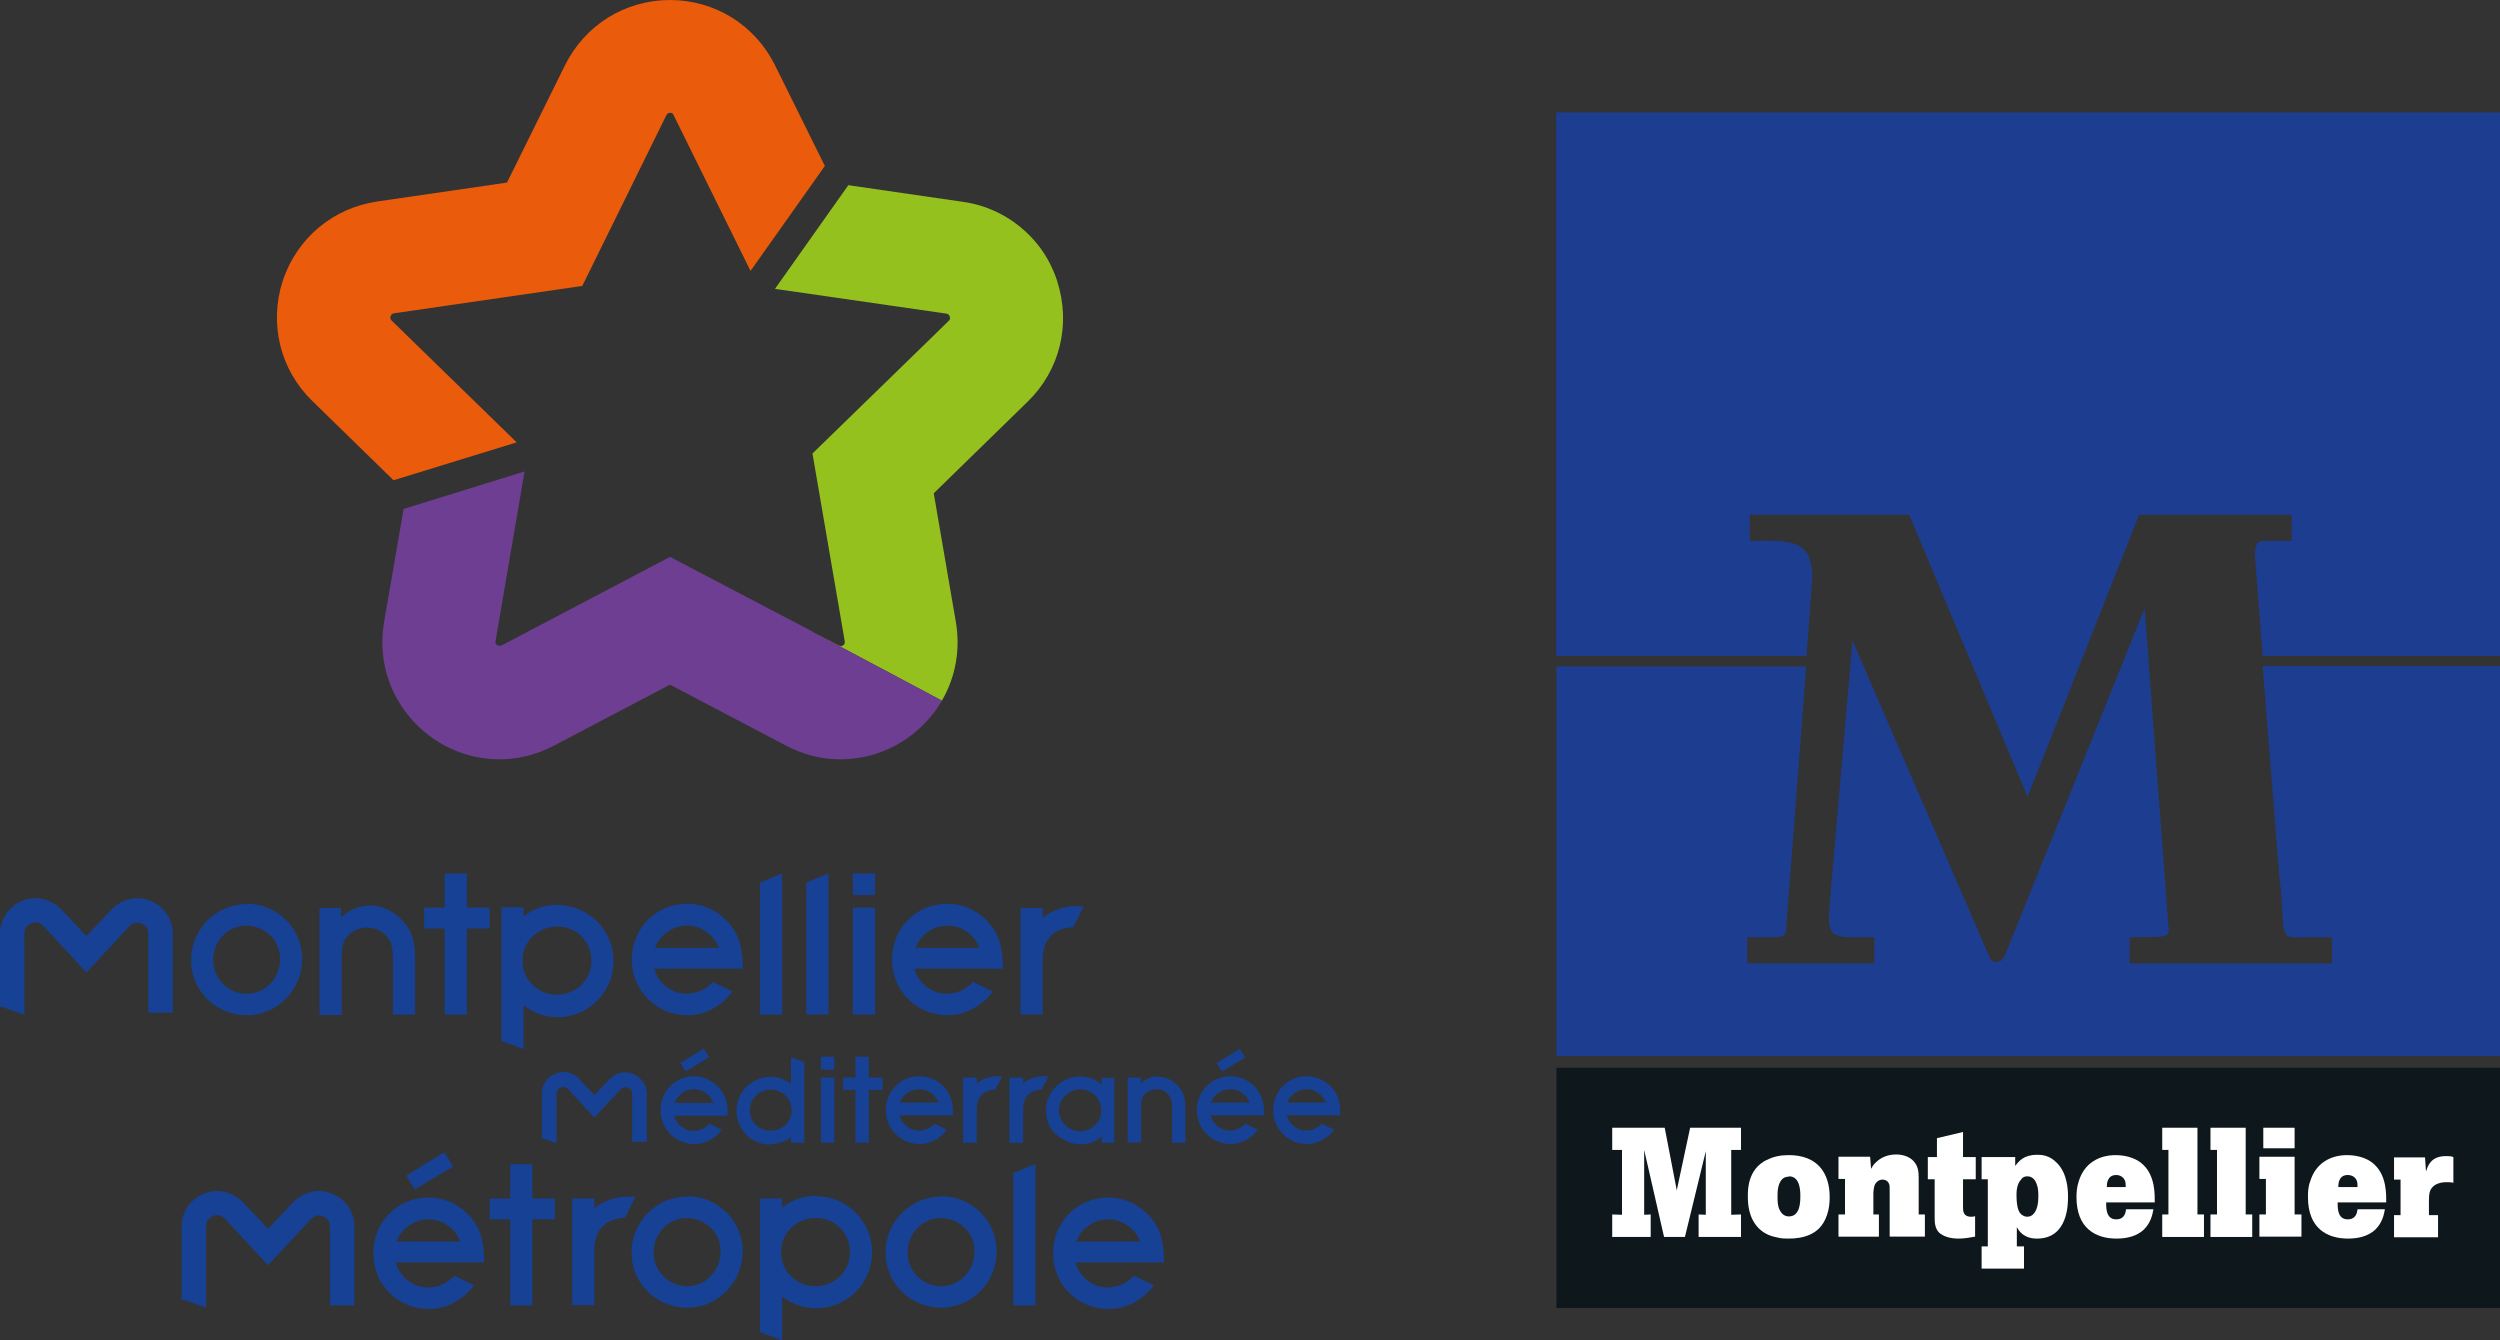 <svg xmlns="http://www.w3.org/2000/svg" id="Calque_2" data-name="Calque 2" viewBox="0 0 76.68 41.1"><rect x="0" y="0" width="76.68" height="41.1" fill="#333333" stroke="none"/><defs><style>      .cls-1 {        fill: #164194;      }      .cls-1, .cls-2, .cls-3, .cls-4, .cls-5, .cls-6, .cls-7 {        stroke-width: 0px;      }      .cls-2 {        fill: #1d3d91;      }      .cls-3 {        fill: #95c11f;      }      .cls-4 {        fill: #0e181c;      }      .cls-5 {        fill: #ea5b0c;      }      .cls-6 {        fill: #fff;      }      .cls-7 {        fill: #6d3e91;      }    </style></defs><g id="Calque_1-2" data-name="Calque 1"><g><path class="cls-2" d="M47.74,20.43v11.96h28.94v-11.96h-7.28l.5,6.3c.2,1.75,0,2.02.5,2.02h1.13v.8h-6.21v-.8c1.08-.01,1.2,0,1.2-.21l-.74-9.88-4.19,10.41c-.1.23-.15.44-.36.44-.15,0-.21-.15-.25-.25l-4.16-9.61-.67,7.74c-.08,1.06-.17,1.35.63,1.36h.71v.8h-3.9v-.8h.75c.19,0,.44,0,.44-.21l.62-8.1h-7.66"></path><path class="cls-2" d="M47.74,3.45h28.94v16.67h-7.28s-.24-3.13-.24-3.13c.04-.4.1-.4.4-.4h.73v-.8h-4.68l-3.42,8.65-3.63-8.65h-4.89v.8c1.19,0,2.02-.13,1.9,1.35l-.16,2.18h-7.68s0-16.67,0-16.67"></path><rect class="cls-4" x="47.74" y="32.75" width="28.94" height="7.37"></rect><polyline class="cls-6" points="49.45 34.59 51.06 34.59 51.43 36.51 51.84 34.59 53.4 34.59 53.4 35.27 53.1 35.27 53.1 37.26 53.4 37.25 53.4 37.94 52.1 37.94 52.1 37.25 52.32 37.26 52.32 35.31 51.68 37.94 51.04 37.94 50.43 35.27 50.43 37.26 50.63 37.25 50.63 37.94 49.45 37.94 49.45 37.25 49.75 37.26 49.75 35.27 49.45 35.27 49.45 34.59"></polyline><path class="cls-6" d="M54.87,36.09c-.09,0-.16.03-.21.08-.14.15-.14.39-.14.53,0,.13,0,.29.07.42.04.08.12.19.28.19.35,0,.35-.46.35-.62,0-.15,0-.61-.35-.61M54.19,35.58c.23-.12.46-.15.68-.15.84,0,1.25.51,1.25,1.29,0,.18-.02.37-.08.54-.12.36-.33.52-.53.61-.2.09-.43.12-.64.12-.11,0-.23,0-.34-.03-.2-.04-.39-.1-.57-.27-.34-.33-.35-.79-.35-1.01,0-.2,0-.81.57-1.1Z"></path><path class="cls-6" d="M58.84,37.25h.2v.68h-1.08v-1.44c0-.08,0-.14-.02-.18-.04-.1-.13-.13-.2-.13s-.13.03-.18.08c-.08.08-.09.19-.1.33v.66h.17v.68h-1.24v-.68h.2v-1.09h-.2v-.68h.97l.03.37c.04-.07.07-.13.15-.2.14-.14.35-.24.62-.24.26,0,.43.1.52.19.16.16.17.36.17.53v1.12"></path><path class="cls-6" d="M60.21,34.72v.77h.39v.68h-.39v.88c0,.09.01.27.24.27.05,0,.09,0,.13-.02v.63c-.16.03-.33.06-.51.06-.28,0-.48-.08-.59-.18-.13-.13-.14-.31-.14-.45v-1.19h-.21v-.68h.28v-.58l.8-.19"></path><path class="cls-6" d="M62,36.17c-.15.14-.15.41-.15.48,0,.43.09.55.15.6.04.03.1.07.18.07.18,0,.34-.18.34-.61,0-.13,0-.26-.05-.39-.05-.14-.14-.24-.29-.24-.06,0-.13.02-.18.08M61.82,35.75c.1-.13.25-.33.66-.33.12,0,.38,0,.62.26.32.33.33.84.33,1.03,0,.22,0,1.28-.95,1.28-.09,0-.38,0-.57-.27-.02-.03-.03-.06-.05-.08v.59h.22v.68h-1.3v-.68h.19v-2.06h-.19v-.68h1.03v.27Z"></path><path class="cls-6" d="M65.2,36.41c0-.06,0-.13-.02-.19-.05-.13-.17-.18-.27-.18-.28,0-.29.27-.29.37h.59M66.05,37.09c-.03.17-.08.41-.29.62-.22.21-.53.28-.84.28-.65,0-1.23-.32-1.23-1.27,0-.14.01-.31.07-.49.17-.56.63-.8,1.13-.8.38,0,.69.13.86.31.36.35.34.92.34,1.14h-1.49c0,.19,0,.52.31.52.26,0,.29-.22.3-.31h.84Z"></path><polyline class="cls-6" points="66.32 34.59 67.4 34.59 67.4 37.25 67.6 37.25 67.6 37.94 66.32 37.94 66.32 37.25 66.51 37.25 66.51 35.27 66.32 35.27 66.32 34.59"></polyline><polyline class="cls-6" points="67.8 34.59 68.88 34.59 68.88 37.25 69.08 37.25 69.08 37.94 67.8 37.94 67.8 37.25 68 37.25 68 35.27 67.8 35.27 67.8 34.59"></polyline><path class="cls-6" d="M69.42,35.22v-.63h.96v.63h-.96M70.38,35.48v1.77h.21v.68h-1.29v-.68h.2v-1.09h-.2v-.68h1.08Z"></path><path class="cls-6" d="M72.31,36.41c0-.06,0-.13-.02-.19-.05-.13-.17-.18-.28-.18-.28,0-.29.27-.29.37h.59M73.15,37.09c-.03.17-.08.41-.29.62-.22.21-.53.28-.84.28-.65,0-1.23-.32-1.23-1.27,0-.14,0-.31.07-.49.17-.56.63-.8,1.13-.8.38,0,.69.13.86.31.36.35.34.92.34,1.14h-1.49c0,.19,0,.52.31.52.26,0,.29-.22.3-.31h.84Z"></path><path class="cls-6" d="M74.42,35.91c.04-.13.13-.45.6-.45.1,0,.16,0,.23.03v.79c-.07-.02-.12-.02-.21-.02-.18,0-.33.05-.42.14-.11.11-.12.24-.12.47v.4s.28,0,.28,0v.68h-1.35v-.68h.2v-1.09h-.2v-.68h.95l.03.43"></path></g><g><g><path class="cls-5" d="M15.85,13.57l-3.84-3.74s-.06-.05-.03-.13c.02-.07.07-.08.1-.09l5.78-.84,2.58-5.24s.03-.07.11-.07.1.04.11.07l2.36,4.78,2.28-3.22-1.53-3.09c-.61-1.23-1.84-2-3.22-2s-2.61.77-3.22,2l-1.78,3.6-3.98.58c-1.36.2-2.47,1.13-2.9,2.44-.42,1.31-.08,2.72.91,3.68l2.49,2.43,3.77-1.16Z"></path><path class="cls-3" d="M32.43,8.63c-.16-.49-.41-.93-.74-1.29-.55-.61-1.3-1.03-2.16-1.15l-3.51-.51-2.25,3.18,5.26.76s.08.01.1.09c.02.07,0,.1-.03.13l-.47.46-3.71,3.61.99,5.76c0,.05,0,.07-.02.1-.03.03-.07.05-.1.05,0,0-.02,0-.06-.02l-.81-.42,3.97,2.11c.42-.72.57-1.56.43-2.4l-.68-3.96,2.88-2.81c.99-.96,1.33-2.37.91-3.68"></path><path class="cls-7" d="M24.92,19.37l-4.37-2.29-5.17,2.72s-.01,0-.02,0c-.02,0-.04.01-.04.01-.03,0-.08-.02-.1-.05-.02-.02-.03-.05-.02-.1l.89-5.2-3.71,1.15-.6,3.47c-.14.83,0,1.67.42,2.39.11.19.23.36.37.53.69.82,1.69,1.29,2.75,1.29.58,0,1.14-.14,1.67-.42l3.56-1.87,3.56,1.87c.53.28,1.09.42,1.67.42,1.06,0,2.06-.47,2.75-1.29.14-.16.26-.33.36-.51l-3.97-2.11Z"></path></g><g><path class="cls-1" d="M0,30.87v-2.23c0-.45.27-.84.69-1.01.13-.05.26-.08.4-.08.3,0,.58.13.79.34l.77.82.77-.81c.21-.22.49-.35.79-.35.14,0,.27.03.4.08.42.16.69.56.69,1.01v2.42h-.75v-2.42c0-.21-.15-.29-.21-.31-.03-.01-.08-.03-.13-.03-.09,0-.17.04-.24.11l-1.32,1.42-1.32-1.43c-.07-.07-.15-.11-.24-.11-.06,0-.1.01-.13.03-.06.03-.21.11-.21.31v2.49l-.75-.25Z"></path><path class="cls-1" d="M8.59,29.41c0,.6-.45,1.07-1.02,1.07s-1.03-.46-1.03-1.03c0-.6.45-1.06,1.03-1.06.25,0,.51.11.71.29.21.2.31.43.31.73M7.57,27.73c-.94,0-1.71.77-1.71,1.72s.77,1.69,1.71,1.69,1.7-.78,1.7-1.73-.78-1.69-1.7-1.69"></path><path class="cls-1" d="M11.31,27.78c-.31,0-.65.16-.85.36v-.29h-.66v3.28h.68v-1.64c0-.22,0-.54.12-.71.13-.19.41-.33.65-.33.27,0,.5.11.65.32.13.17.15.37.15.63v1.72h.68v-1.72c0-.41-.05-.76-.31-1.08-.29-.35-.67-.55-1.12-.55"></path><polygon class="cls-1" points="14.32 26.79 13.64 26.79 13.64 27.84 13.01 27.84 13.01 28.48 13.64 28.48 13.64 31.12 14.32 31.12 14.32 28.48 15.02 28.48 15.02 27.84 14.32 27.84 14.32 26.79"></polygon><path class="cls-1" d="M17.07,30.51c-.29,0-.56-.12-.76-.33-.19-.19-.28-.42-.28-.74,0-.57.47-1.02,1.07-1.02s1.04.47,1.04,1.05-.46,1.04-1.07,1.04M17.1,27.75c-.39,0-.76.13-1.04.36v-.28h-.68v4.1l.68.25v-1.34c.29.22.65.36,1.04.36.95,0,1.72-.77,1.72-1.72s-.77-1.72-1.72-1.72"></path><polygon class="cls-1" points="23.31 27.07 23.31 31.12 23.99 31.12 23.99 26.79 23.31 27.07"></polygon><polygon class="cls-1" points="24.73 27.07 24.73 31.12 25.41 31.12 25.41 26.79 24.73 27.07"></polygon><rect class="cls-1" x="26.16" y="26.79" width=".68" height=".66"></rect><rect class="cls-1" x="26.16" y="27.84" width=".68" height="3.28"></rect><g><path class="cls-1" d="M33.24,27.8c-.07,0-.15-.01-.22-.01-.32,0-.73.1-1.04.36v-.3h-.68v3.27h.68v-1.66c0-.64.32-.99.94-1.02l.32-.65Z"></path><path class="cls-1" d="M29.07,28.39c.42,0,.82.28.97.68h-1.96c.15-.4.55-.68.99-.68M29.84,30.12c-.19.22-.49.36-.81.36-.45,0-.88-.34-.98-.77h2.71v-.14c-.02-.46-.08-.84-.39-1.22-.33-.4-.81-.63-1.31-.63-.96,0-1.7.75-1.7,1.71s.75,1.71,1.71,1.71c.54,0,1.06-.29,1.38-.73l-.6-.29Z"></path><path class="cls-1" d="M21.08,28.39c.42,0,.82.28.97.68h-1.96c.15-.4.55-.68.99-.68M21.86,30.12c-.19.22-.49.36-.81.36-.45,0-.88-.34-.98-.77h2.71v-.14c-.02-.46-.08-.84-.39-1.22-.33-.4-.81-.63-1.31-.63-.96,0-1.7.75-1.7,1.71s.75,1.71,1.71,1.71c.54,0,1.06-.29,1.38-.73l-.6-.29Z"></path><path class="cls-1" d="M5.57,39.85v-2.23c0-.45.27-.84.69-1.01.13-.05.26-.08.4-.08.3,0,.58.13.79.34l.77.82.77-.81c.21-.22.49-.35.79-.35.14,0,.27.03.4.08.42.16.69.56.69,1.01v2.42h-.75v-2.42c0-.21-.15-.29-.21-.31-.03-.01-.08-.03-.13-.03-.09,0-.17.04-.24.11l-1.32,1.42-1.32-1.43c-.07-.07-.15-.11-.24-.11-.06,0-.1.01-.13.03-.06.03-.21.11-.21.31v2.49l-.75-.25Z"></path></g><polygon class="cls-1" points="31.08 35.98 31.08 40.04 31.76 40.04 31.76 35.7 31.08 35.98"></polygon><path class="cls-1" d="M19.49,36.71c-.07,0-.15-.01-.22-.01-.32,0-.73.1-1.04.36v-.3h-.68v3.27h.68v-1.66c0-.64.32-.99.94-1.02l.32-.65Z"></path><polygon class="cls-1" points="16.33 35.71 15.65 35.71 15.65 36.76 15.02 36.76 15.02 37.4 15.65 37.4 15.65 40.04 16.33 40.04 16.33 37.4 17.02 37.4 17.02 36.76 16.33 36.76 16.33 35.71"></polygon><g><path class="cls-1" d="M21.08,37.36c.25,0,.51.11.71.29.21.2.31.43.31.73,0,.6-.45,1.07-1.02,1.07s-1.03-.46-1.03-1.03c0-.6.45-1.06,1.03-1.06M21.08,36.7c-.94,0-1.71.77-1.71,1.72s.77,1.69,1.71,1.69,1.7-.78,1.7-1.73-.78-1.69-1.7-1.69"></path><path class="cls-1" d="M25,39.45c-.29,0-.56-.12-.76-.33-.19-.19-.28-.42-.28-.74,0-.57.47-1.02,1.07-1.02s1.04.47,1.04,1.05-.46,1.04-1.07,1.04M25.03,36.68c-.39,0-.76.13-1.04.36v-.28h-.68v4.1l.68.25v-1.34c.29.22.65.36,1.04.36.95,0,1.72-.77,1.72-1.72s-.77-1.72-1.72-1.72"></path><path class="cls-1" d="M28.87,37.36c.25,0,.51.11.71.29.21.2.31.43.31.73,0,.6-.45,1.07-1.02,1.07s-1.03-.46-1.03-1.03c0-.6.45-1.06,1.03-1.06M28.87,36.7c-.94,0-1.71.77-1.71,1.72s.77,1.69,1.71,1.69,1.7-.78,1.7-1.73-.78-1.69-1.7-1.69"></path></g><polygon class="cls-1" points="13.9 35.78 13.63 35.34 12.46 36.06 12.72 36.48 13.9 35.78"></polygon><g><path class="cls-1" d="M13.15,37.4c.42,0,.82.28.97.68h-1.96c.15-.4.55-.68.99-.68M13.93,39.13c-.19.22-.49.36-.81.36-.45,0-.88-.34-.98-.77h2.71v-.14c-.02-.46-.08-.84-.39-1.22-.33-.4-.81-.63-1.31-.63-.96,0-1.7.75-1.7,1.71s.75,1.71,1.71,1.71c.54,0,1.06-.29,1.38-.73l-.6-.29Z"></path><path class="cls-1" d="M34,37.4c.42,0,.82.28.97.68h-1.96c.15-.4.55-.68.99-.68M34.78,39.13c-.19.22-.49.36-.81.36-.45,0-.88-.34-.98-.77h2.71v-.14c-.02-.46-.08-.84-.39-1.22-.33-.4-.81-.63-1.31-.63-.96,0-1.7.75-1.7,1.71s.75,1.71,1.71,1.71c.54,0,1.06-.29,1.38-.73l-.6-.29Z"></path><path class="cls-1" d="M16.62,34.9v-1.36c0-.27.16-.51.42-.61.08-.03.16-.05.24-.05.18,0,.36.08.48.21l.47.5.47-.49c.12-.13.3-.21.48-.21.08,0,.16.02.24.05.25.1.42.34.42.61v1.47h-.45v-1.47c0-.13-.09-.18-.13-.19-.02,0-.05-.01-.08-.01-.06,0-.11.02-.15.07l-.8.86-.8-.87s-.09-.07-.15-.07c-.03,0-.06,0-.08.02-.04.02-.13.06-.13.19v1.51l-.45-.15Z"></path><path class="cls-1" d="M35.51,33.01c-.19,0-.4.1-.52.22v-.18h-.4v1.99h.41v-1c0-.14,0-.33.07-.43.08-.11.25-.2.4-.2.17,0,.3.07.39.2.08.11.09.23.09.39v1.05h.41v-1.05c0-.25-.03-.46-.19-.65-.18-.21-.41-.33-.68-.33"></path></g><rect class="cls-1" x="25.18" y="32.41" width=".41" height=".4"></rect><rect class="cls-1" x="25.18" y="33.05" width=".41" height="2"></rect><polygon class="cls-1" points="26.65 32.41 26.24 32.41 26.24 33.05 25.86 33.05 25.86 33.43 26.24 33.43 26.24 35.05 26.65 35.05 26.65 33.43 27.07 33.43 27.07 33.05 26.65 33.05 26.65 32.41"></polygon><path class="cls-1" d="M23.65,33.42c.17,0,.34.07.46.2.12.12.17.26.17.45,0,.34-.28.61-.65.61s-.63-.28-.63-.63.28-.63.65-.63M23.63,35.09c.24,0,.46-.08.63-.21v.17h.41v-2.47l-.41-.15v.81c-.18-.13-.39-.21-.63-.21-.57,0-1.04.46-1.04,1.04s.46,1.04,1.04,1.04"></path><rect class="cls-1" x="20.89" y="32.36" width=".84" height=".31" transform="translate(-13.8 15.82) rotate(-31.33)"></rect><g><path class="cls-1" d="M21.29,33.41c.26,0,.5.17.59.42h-1.19c.09-.25.33-.42.6-.42M21.76,34.47c-.12.13-.3.22-.49.22-.27,0-.53-.21-.59-.47h1.64v-.08c0-.28-.05-.51-.23-.74-.2-.24-.49-.39-.8-.39-.58,0-1.03.46-1.03,1.04s.46,1.04,1.04,1.04c.33,0,.65-.18.84-.44l-.37-.18Z"></path><path class="cls-1" d="M28.2,33.41c.26,0,.5.17.59.41h-1.19c.09-.25.33-.41.6-.41M28.67,34.46c-.12.13-.3.22-.49.22-.27,0-.53-.21-.59-.47h1.64v-.08c0-.28-.05-.51-.23-.74-.2-.24-.49-.38-.8-.38-.58,0-1.03.46-1.03,1.04s.46,1.04,1.04,1.04c.33,0,.65-.18.83-.44l-.37-.18Z"></path><path class="cls-1" d="M33.15,34.7c-.36,0-.67-.29-.67-.64s.3-.65.66-.65.64.29.64.66c0,.34-.3.63-.64.63M33.78,33.26c-.16-.15-.39-.24-.64-.24-.31,0-.57.11-.77.33-.19.19-.29.44-.29.7,0,.29.12.55.2.63.23.26.55.42.87.42.26,0,.49-.09.64-.25v.2h.39v-1.99h-.39v.2Z"></path><path class="cls-1" d="M32.15,33.01s-.09,0-.14,0c-.2,0-.44.06-.63.22v-.18h-.42v2h.42v-1.01c0-.39.2-.6.57-.62l.2-.4Z"></path><path class="cls-1" d="M30.73,33.01s-.09,0-.14,0c-.2,0-.44.06-.63.22v-.18h-.42v2h.42v-1.01c0-.39.2-.6.57-.62l.2-.4Z"></path></g><rect class="cls-1" x="37.34" y="32.36" width=".83" height=".31" transform="translate(-11.38 24.24) rotate(-31.17)"></rect><g><path class="cls-1" d="M37.74,33.41c.26,0,.5.17.59.41h-1.19c.09-.25.33-.41.6-.41M38.21,34.46c-.12.13-.3.22-.49.22-.27,0-.53-.21-.59-.47h1.64v-.08c0-.28-.05-.51-.23-.74-.2-.24-.49-.38-.8-.38-.58,0-1.03.46-1.03,1.04s.46,1.04,1.04,1.04c.33,0,.64-.18.83-.44l-.37-.18Z"></path><path class="cls-1" d="M40.08,33.41c.26,0,.5.17.59.41h-1.19c.09-.25.33-.41.6-.41M40.55,34.46c-.12.13-.3.22-.49.22-.27,0-.53-.21-.59-.47h1.64v-.08c0-.28-.05-.51-.23-.74-.2-.24-.49-.38-.8-.38-.58,0-1.03.46-1.03,1.04s.46,1.04,1.04,1.04c.33,0,.64-.18.83-.44l-.37-.18Z"></path></g></g></g></g></svg>